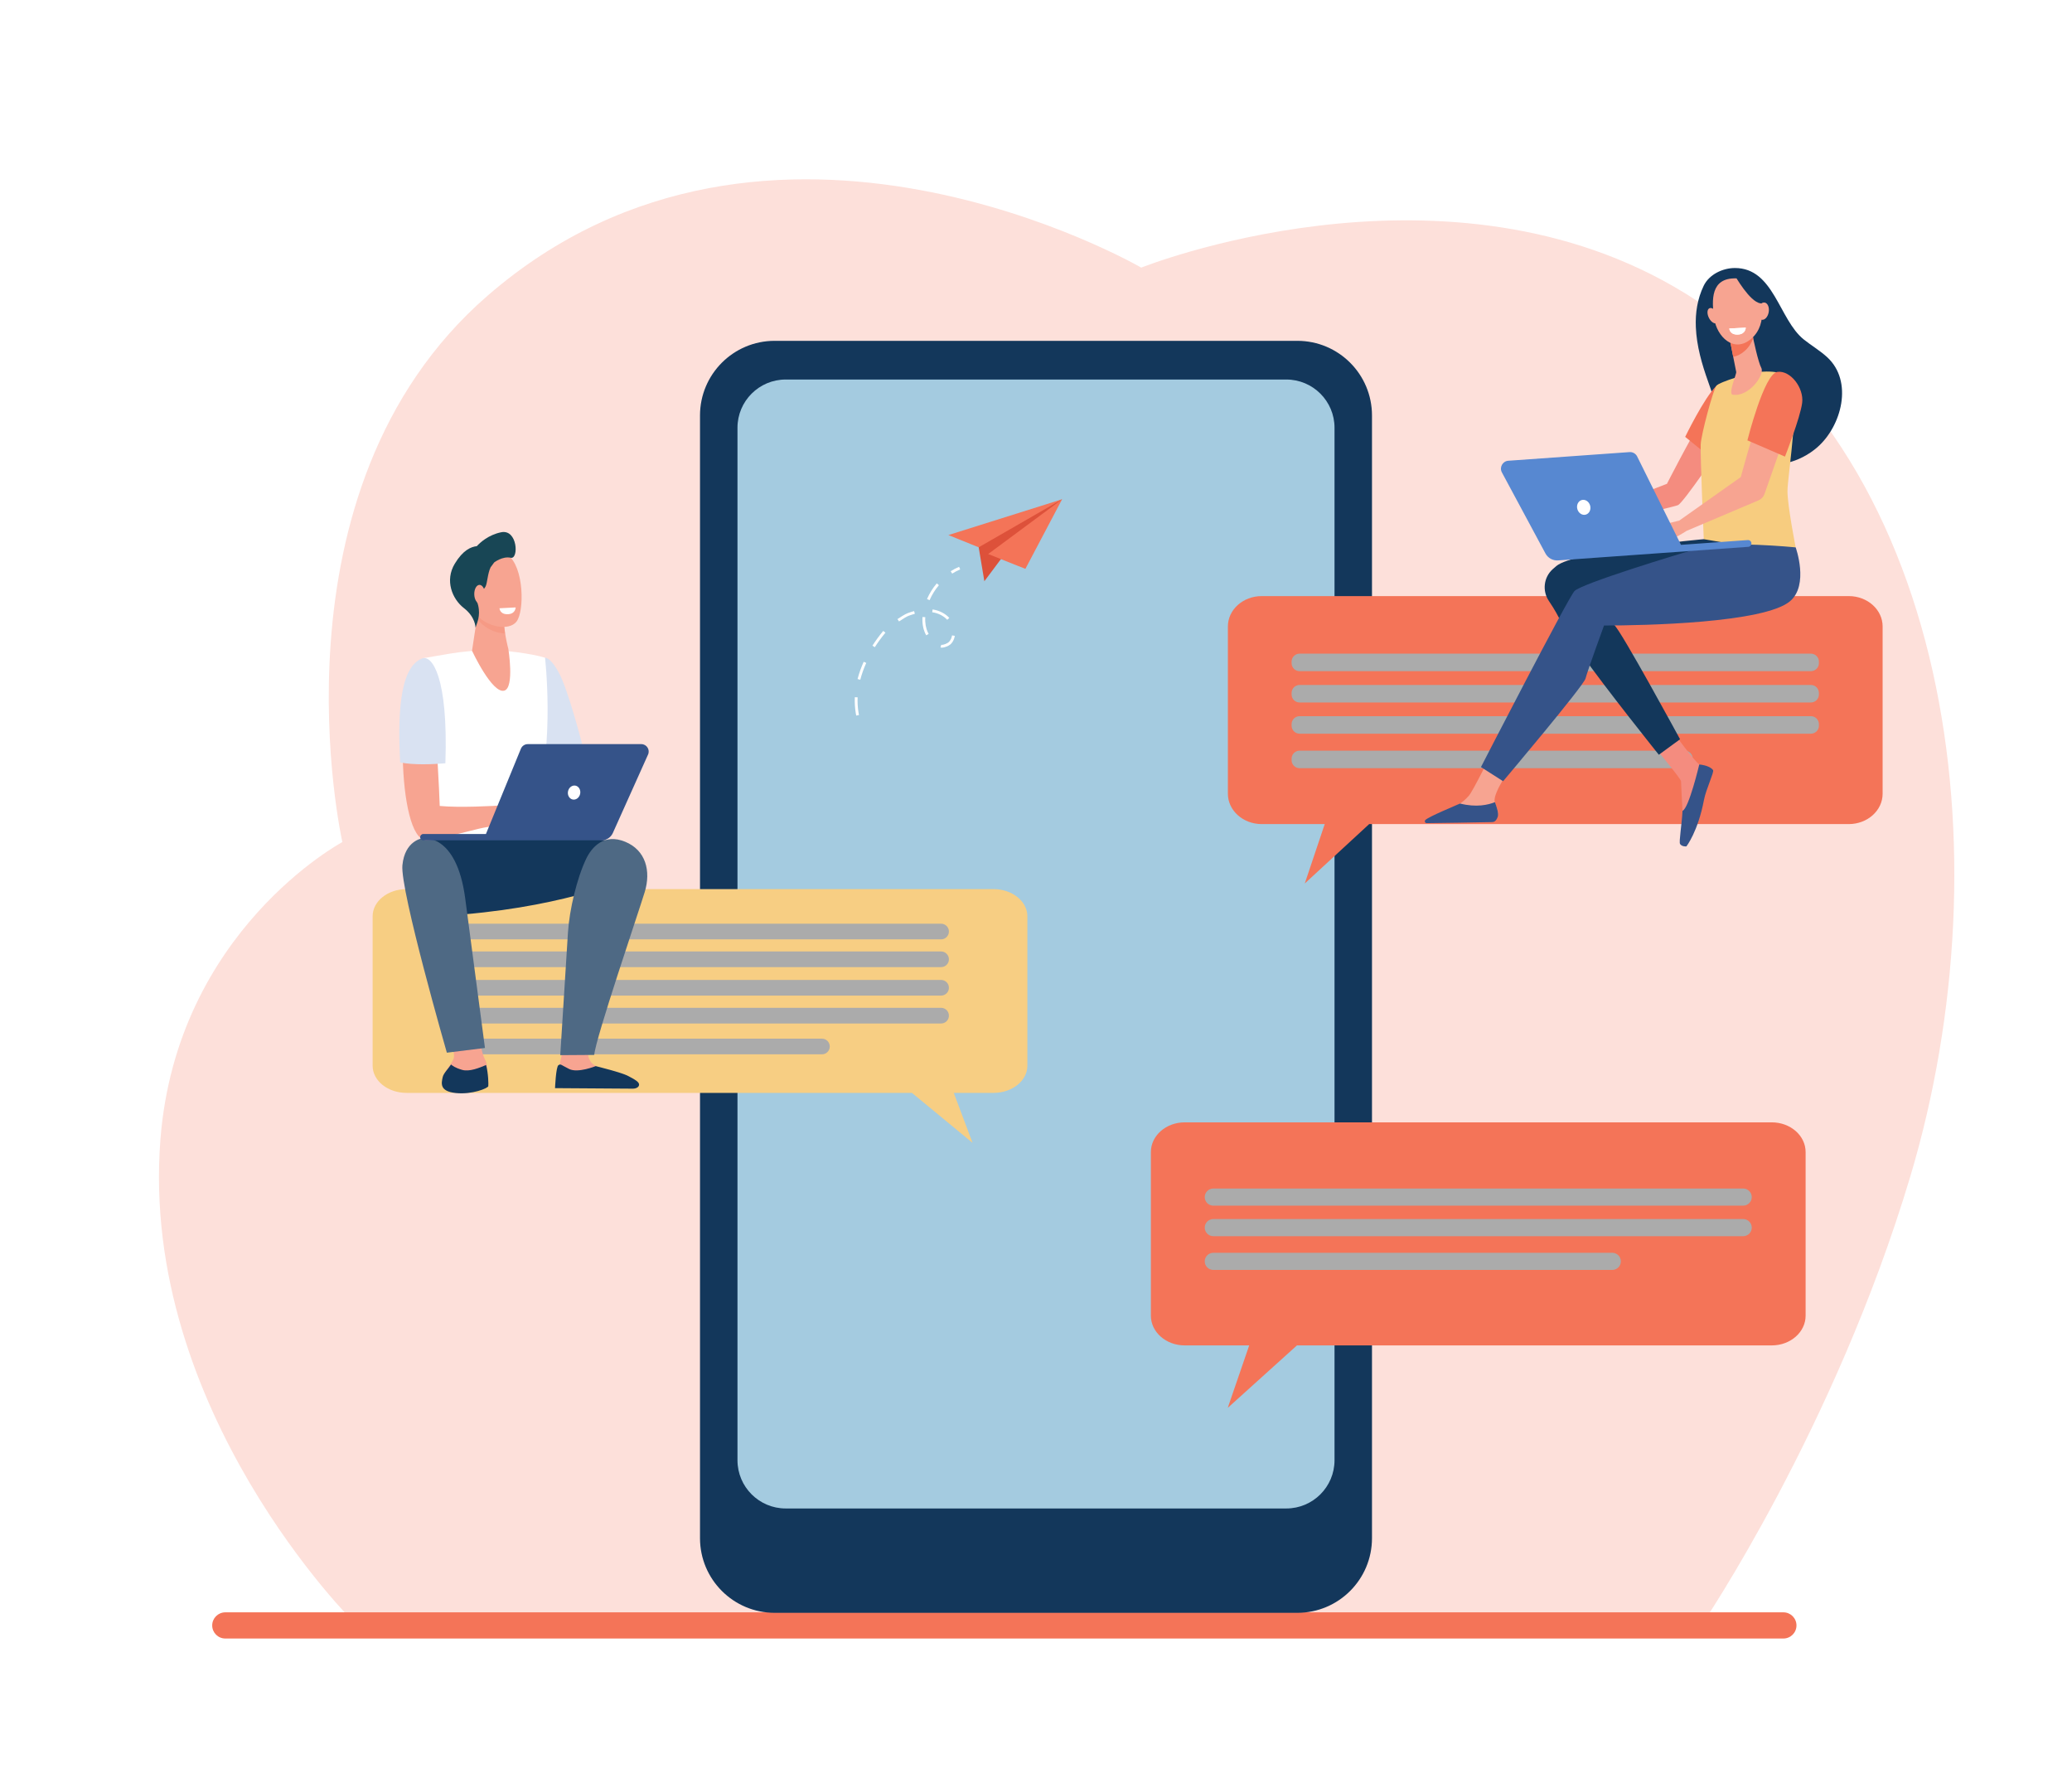 <?xml version="1.0" encoding="utf-8"?>
<!-- Generator: Adobe Illustrator 27.5.0, SVG Export Plug-In . SVG Version: 6.00 Build 0)  -->
<svg version="1.1" id="Layer_1" xmlns="http://www.w3.org/2000/svg" xmlns:xlink="http://www.w3.org/1999/xlink" x="0px" y="0px"
	 viewBox="0 0 2318.404 2000" style="enable-background:new 0 0 2318.404 2000;" xml:space="preserve">
<rect x="-0.001" y="0.001" style="fill:#FFFFFF;" width="2318.404" height="2000"/>
<g>
	<g>
		<path style="fill:#FDE0DA;" d="M1904.464,1817.208c0,0,148.625-219.197,232.909-500.704
			c108.031-360.821,46.907-816.814-264.822-996.1c-266.053-153.015-595.597-21.001-595.597-21.001S860.433,57.315,545.309,331.03
			C294.372,548.992,383.071,942.054,383.071,942.054s-185.428,99.064-203.585,332.86
			c-23.553,303.268,217.676,541.107,217.676,541.107L1904.464,1817.208z"/>
	</g>
	<g>
		<path style="fill:#F47458;" d="M252.091,1833.094h1743.38c8.09,0,14.647-6.559,14.647-14.648v-0.002
			c0-8.089-6.557-14.647-14.647-14.647H252.091c-8.09,0-14.648,6.559-14.648,14.649l0,0
			C237.442,1826.535,244.001,1833.094,252.091,1833.094z"/>
	</g>
	<g>
		<g>
			<g>
				<path style="fill:#13375B;" d="M866.769,1804.344h584.861c46.129,0,83.521-37.393,83.521-83.519l0.001-1256
					c0-46.128-37.394-83.521-83.522-83.521H866.769c-46.127,0-83.519,37.394-83.519,83.521v1256
					C783.25,1766.951,820.643,1804.344,866.769,1804.344z"/>
				<path style="fill:#A4CBE0;" d="M1493.223,1633.624V478.558c0-29.808-24.164-53.973-53.973-53.973H879.153
					c-29.808,0-53.973,24.164-53.973,53.973v1155.066c0,29.809,24.165,53.972,53.973,53.972h560.097
					C1469.059,1687.596,1493.223,1663.433,1493.223,1633.624z"/>
			</g>
		</g>
	</g>
	<g>
		<g>
			<path style="fill:#F47458;" d="M1982.47,1255.622h-656.853c-20.917,0-37.874,14.884-37.874,33.243v183.06
				c0,18.359,16.957,33.243,37.874,33.243h72.141l-23.995,69.853l77.422-69.853h531.285c20.917,0,37.874-14.884,37.874-33.243
				v-183.06C2020.344,1270.506,2003.387,1255.622,1982.47,1255.622z"/>
			<g>
				<path style="fill:#ABABAB;" d="M1950.49,1348.824h-592.894c-5.295,0-9.588-4.292-9.588-9.587l0,0
					c0-5.294,4.293-9.587,9.588-9.587h592.894c5.295,0,9.588,4.293,9.588,9.587l0,0
					C1960.078,1344.532,1955.785,1348.824,1950.49,1348.824z"/>
				<path style="fill:#ABABAB;" d="M1950.49,1382.98h-592.894c-5.295,0-9.588-4.293-9.588-9.588l0,0
					c0-5.295,4.293-9.588,9.588-9.588h592.894c5.295,0,9.588,4.293,9.588,9.588l0,0
					C1960.078,1378.688,1955.785,1382.98,1950.49,1382.98z"/>
				<path style="fill:#ABABAB;" d="M1804.012,1420.73h-446.415c-5.295,0-9.588-4.293-9.588-9.588l0,0
					c0-5.295,4.293-9.587,9.588-9.587h446.415c5.295,0,9.588,4.292,9.588,9.587l0,0
					C1813.6,1416.438,1809.307,1420.73,1804.012,1420.73z"/>
			</g>
		</g>
		<g>
			<path style="fill:#F47458;" d="M2068.636,666.875h-656.853c-20.917,0-37.874,15.213-37.874,33.979v187.113
				c0,18.766,16.957,33.979,37.874,33.979h70.478l-22.332,66.452l72.058-66.452h536.649c20.917,0,37.874-15.213,37.874-33.979
				V700.854C2106.51,682.088,2089.553,666.875,2068.636,666.875z"/>
			<g>
				<path style="fill:#ABABAB;" d="M2026.282,785.901h-572.146c-4.934,0-8.933-4-8.933-8.934v-1.732
					c0-4.934,3.999-8.934,8.933-8.934h572.146c4.934,0,8.933,4,8.933,8.934v1.732
					C2035.215,781.901,2031.216,785.901,2026.282,785.901z"/>
				<path style="fill:#ABABAB;" d="M2026.282,820.813h-572.146c-4.934,0-8.933-4-8.933-8.934v-1.733
					c0-4.933,3.999-8.933,8.933-8.933h572.146c4.934,0,8.933,4,8.933,8.933v1.733
					C2035.215,816.813,2031.216,820.813,2026.282,820.813z"/>
				<path style="fill:#ABABAB;" d="M2026.282,750.854h-572.146c-4.934,0-8.933-3.999-8.933-8.933v-1.733
					c0-4.934,3.999-8.933,8.933-8.933h572.146c4.934,0,8.933,4,8.933,8.933v1.733
					C2035.215,746.856,2031.216,750.854,2026.282,750.854z"/>
				<path style="fill:#ABABAB;" d="M1885.083,859.398h-430.946c-4.934,0-8.933-4-8.933-8.933v-1.733
					c0-4.934,3.999-8.933,8.933-8.933h430.946c4.934,0,8.933,3.999,8.933,8.933v1.733
					C1894.016,855.398,1890.017,859.398,1885.083,859.398z"/>
			</g>
		</g>
		<g>
			<path style="fill:#13375B;" d="M1897.513,365.973c-0.657-15.841,1.677-31.483,8.763-46.23
				c6.098-12.689,21.186-19.888,34.944-19.906c43.689-0.057,49.245,57.667,77.056,79.934c8.498,6.804,17.996,12.345,26.038,19.684
				c29.692,27.093,16.318,77.244-10.947,100.996c-18.919,16.482-48.654,25.847-71.973,12.962
				c-12.173-6.725-21.413-17.906-27.996-30.156c-9.343-17.386-15.366-37.445-22.011-55.975
				C1904.313,407.559,1898.386,387.028,1897.513,365.973z"/>
			<path style="fill:#F48C7F;" d="M1782.891,572.88l82.296-31.613c0,0,21.731-43.028,47.473-86.999
				c10.069,6.256,5.138,36.427,15.248,42.588c0,0-44.192,65.511-50.341,68.219c-6.149,2.708-88.406,20.489-88.406,20.489
				l-28.617,8.976l-4.259-18.654L1782.891,572.88z"/>
			<path style="fill:#F47458;" d="M1913.851,511.771c0,0,32.629-33.457,41.026-47.992c8.396-14.537-5.718-5.073-20.135-8.898
				c-5.459-1.448-3.947-33.31-14.398-23.042c-13.759,13.518-34.759,56.9-34.759,56.9L1913.851,511.771z"/>
			<path style="fill:#F7CC7F;" d="M1960.243,417.162c0,0,29.282-5.78,42.645,5.385c13.362,11.163-2.862,110.42-2.849,126.876
				c0.014,16.454,9.175,62.944,9.175,62.944s-88.751,15.534-102.849-9.167c0,0-4.011-94.108-3.413-105.943
				c0.598-11.833,13.756-60.234,17.393-65.417C1923.981,426.656,1960.243,417.162,1960.243,417.162z"/>
			<path style="fill:#F7A491;" d="M1960.427,371.868c0,0,0.153,0.874,0.431,2.365c1.328,7.146,6.443,30.856,9.897,37.374
				c4.175,7.876-14.294,33-32.071,29.934c-5.292-0.913,4.473-23.083,4.004-25.432c-0.899-4.495-2.116-10.628-3.363-16.916
				c-0.703-3.548-1.414-7.144-2.084-10.524c-1.901-9.607-3.452-17.464-3.452-17.464L1960.427,371.868z"/>
			<path style="fill:#F47458;" d="M1960.857,374.233c-0.277-1.491-0.431-2.365-0.431-2.365l-26.639-0.664
				c0,0,1.551,7.858,3.452,17.464c0.666,3.361,1.374,6.936,2.072,10.465c4.113-0.604,8.41-2.6,12.719-6.364
				c4.698-4.104,7.777-9.035,9.635-14.3C1961.337,376.789,1961.063,375.341,1960.857,374.233z"/>
			<path style="fill:#F7A491;" d="M1942.498,311.439c0,0,12.555-1.447,20.426,8.711c7.871,10.16,16.354,41.575-3.198,58.655
				c-19.551,17.08-38.868-2.253-41.732-22.752C1915.129,335.553,1914.016,310.699,1942.498,311.439z"/>
			<path style="fill:#F7A491;" d="M1912.209,355.749c2.334,4.528,6.251,7.035,8.75,5.6c2.498-1.435,2.631-6.268,0.298-10.796
				c-2.334-4.527-6.251-7.034-8.749-5.599C1910.01,346.388,1909.876,351.221,1912.209,355.749z"/>
			<path style="fill:#13375B;" d="M1941.094,308.08c0,0,16.773,29.874,28.773,31.255c12,1.38,13.576,17.256,13.576,17.256
				s-4.291-36.579-16.171-43.633C1955.392,305.903,1941.094,308.08,1941.094,308.08z"/>
			<path style="fill:#F7A491;" d="M1966.721,346.843c-0.976,5.306,0.986,10.169,4.384,10.866c3.397,0.697,6.942-3.039,7.919-8.345
				c0.976-5.305-0.988-10.17-4.385-10.867C1971.241,337.8,1967.696,341.537,1966.721,346.843z"/>
			<g>
				<path style="fill:#F48C7F;" d="M1853.827,838.872c0,0,26.939,32.301,27.117,35.112c0.178,2.811,1.249,28.857,1.65,33.101
					c0.591,6.251,23.698-14.946,25.047-18.938c1.958-5.797,6.72-18.855,4.939-22.896c-0.867-1.969-5.017-6.015-10.864-9.79
					c-6.15-3.973-29.673-36.703-29.673-36.703L1853.827,838.872z"/>
				<path style="fill:#355389;" d="M1901.336,855.269c0,0-11.66,49.356-18.741,51.815c-0.688,14.932-4.207,34.834-2.751,37.093
					c2.111,3.278,7.111,2.726,7.111,2.726s12.89-16.318,19.674-52.112c2.224-11.737,11.563-31.18,10.164-33.197
					C1912.972,856.084,1901.336,855.269,1901.336,855.269z"/>
				<path style="fill:#F7A491;" d="M1692.464,855.718c0,0-21.999,30.972-20.063,40.77c1.036,5.247,5.65,12.113,3.002,17.051
					c-2.648,4.938-9.071,2.464-9.071,2.464l-61.227,2.375c-3.738,0.06-5.269,0.095-2.255-2.116
					c4.934-3.621,8.914-6.014,24.674-13.622c1.027-0.496,4.769-2.871,6.119-3.693c3.422-2.085,6.858-5.368,9.816-8.654
					c4.927-5.475,26.596-50.089,26.596-50.089L1692.464,855.718z"/>
				<path style="fill:#355389;" d="M1633.651,898.941c18.149,4.648,31.566,1.488,39.07-1.532c1.935,5.474,4.501,12.341,3.141,16.303
					c-1.666,4.848-4.038,5.944-6.134,5.998c-16.578,0.435-60.725,1.027-73.364,1.191c-1.766,0.022-2.739-2.035-1.605-3.388
					C1597.895,913.777,1632.299,899.768,1633.651,898.941z"/>
				<path style="fill:#13375B;" d="M1772.037,663.313c0,0,27.242,31.092,34.188,36.016c6.948,4.925,73.626,127.708,73.626,127.708
					l-23.754,17.342c0,0-59.592-74.304-87.578-114.048c-23.663-33.605-21.468-37.451-35.383-57.907
					c-7.661-11.262-5.924-26.49,4.178-35.625c1.257-1.137,2.623-2.323,4.106-3.56c20.599-17.169,164.943-30.04,164.943-30.04
					l82.221,13.989c0,0-62.331,46.125-65.085,47.502c-2.754,1.377-101.893,15.835-103.958,15.835
					C1817.476,680.525,1772.037,663.313,1772.037,663.313z"/>
				<path style="fill:#355389;" d="M2009.214,612.367c0,0,15.226,42.228-6.401,60.315c-29.029,24.278-162.616,27.119-208.056,27.119
					c0,0-18.589,50.947-20.653,59.209c-2.066,8.261-92.255,114.974-92.255,114.974l-24.785-15.835
					c0,0,97.074-188.64,104.648-196.901c7.572-8.262,115.662-41.309,142.512-48.881
					C1931.072,604.794,2009.214,612.367,2009.214,612.367z"/>
			</g>
			<path style="fill:#F7A491;" d="M1878.887,582.443l68.932-48.743c0,0,12.647-46.86,26.271-88.343
				c10.999,4.425,20.279,14.423,31.301,18.751l-31.058,88.552c-1.12,3.192-3.534,5.767-6.649,7.088l-80.434,34.108
				c-23.582,15.144-37.367,16.632-47.665,21.216l-9.417-20.833L1878.887,582.443z"/>
			<path style="fill:#F47458;" d="M1997.254,510.824c0,0,17.122-43.484,19.232-60.137c2.111-16.653-13.063-36.691-27.836-34.633
				c-14.772,2.059-33.443,76.602-33.443,76.602L1997.254,510.824z"/>
			<g>
				<path style="fill:#5788D1;" d="M1687.684,515.463l135.603-9.682c3.589-0.256,6.976,1.681,8.573,4.903l49.024,98.853
					l74.759-5.337c2.09-0.15,3.905,1.423,4.055,3.512l0,0c0.149,2.089-1.424,3.903-3.515,4.053l-212.77,15.192
					c-5.85,0.418-11.399-2.637-14.177-7.803l-48.729-90.651C1677.465,522.839,1681.271,515.921,1687.684,515.463z"/>
				<path style="fill:#FFFFFF;" d="M1764.928,569.549c1.242,4.509,5.45,7.282,9.398,6.196c3.949-1.087,6.142-5.624,4.9-10.132
					c-1.243-4.509-5.451-7.283-9.399-6.195C1765.879,560.504,1763.684,565.041,1764.928,569.549z"/>
			</g>
			<path style="fill:#FFFFFF;" d="M1934.941,367.517l18.42-0.954c0,0-0.063,7.018-8.15,7.672
				C1935.349,375.031,1934.941,367.517,1934.941,367.517z"/>
			<path style="fill:#FFFFFF;" d="M1934.941,367.517l18.42-0.954c0,0-0.063,7.018-8.15,7.672
				C1935.349,375.031,1934.941,367.517,1934.941,367.517z"/>
		</g>
	</g>
	<g>
		<g>
			<path style="fill:#F7CE83;" d="M1111.676,994.697H454.823c-20.918,0-37.874,13.598-37.874,30.369v167.234
				c0,16.772,16.957,30.369,37.874,30.369h565.576l67.816,55.897l-21.018-55.897h44.479c20.917,0,37.874-13.597,37.874-30.369
				v-167.234C1149.55,1008.295,1132.593,994.697,1111.676,994.697z"/>
			<g>
				<path style="fill:#ABABAB;" d="M1053.006,1113.819H513.493c-4.834,0-8.753-3.919-8.753-8.753v-0.012
					c0-4.834,3.919-8.752,8.753-8.752h539.513c4.833,0,8.752,3.918,8.752,8.752v0.012
					C1061.759,1109.9,1057.84,1113.819,1053.006,1113.819z"/>
				<path style="fill:#ABABAB;" d="M1053.006,1145.021H513.493c-4.834,0-8.753-3.918-8.753-8.752v-0.013
					c0-4.834,3.919-8.753,8.753-8.753h539.513c4.833,0,8.752,3.919,8.752,8.753v0.013
					C1061.759,1141.104,1057.84,1145.021,1053.006,1145.021z"/>
				<path style="fill:#ABABAB;" d="M1053.006,1081.966H513.493c-4.834,0-8.753-3.919-8.753-8.753v-0.012
					c0-4.834,3.919-8.752,8.753-8.752h539.513c4.833,0,8.752,3.918,8.752,8.752v0.012
					C1061.759,1078.047,1057.84,1081.966,1053.006,1081.966z"/>
				<path style="fill:#ABABAB;" d="M1053.006,1050.908H513.493c-4.834,0-8.753-3.918-8.753-8.752v-0.013
					c0-4.833,3.919-8.753,8.753-8.753h539.513c4.833,0,8.752,3.92,8.752,8.753v0.013
					C1061.759,1046.99,1057.84,1050.908,1053.006,1050.908z"/>
				<path style="fill:#ABABAB;" d="M919.703,1179.508h-406.21c-4.834,0-8.753-3.918-8.753-8.752v-0.012
					c0-4.834,3.919-8.752,8.753-8.752h406.21c4.833,0,8.752,3.918,8.752,8.752v0.012
					C928.455,1175.59,924.536,1179.508,919.703,1179.508z"/>
			</g>
		</g>
		<g>
			<polygon style="fill:#F79C8D;" points="641.294,825.208 651.306,855.244 620.793,843.244 			"/>
			<path style="fill:#D9E2F2;" d="M609.838,735.824c2.035,0.084,7.608,1.943,15.759,17.296c10.41,19.605,25.624,78.83,25.624,78.83
				l-45.412,16.854l-5.834-12.361l-9.609-95.169C590.366,741.274,609.274,735.801,609.838,735.824z"/>
			<path style="fill:#FFFFFF;" d="M549.809,727.287c12.985,0.017,45.116,3.794,60.029,8.541c0,0,10.955,93.842-9.863,165.149
				c-4.661,15.962,3.854,66.17,3.854,66.17l-134.562-1.77c0,0,15.941-121.378,9.936-140.983
				c-6.005-19.606-6.148-87.933-6.148-87.933s0.922-0.144,30.233-5.193C516.959,728.912,535.943,727.269,549.809,727.287z"/>
			<path style="fill:#F7A491;" d="M534.129,1141.32c0,0,2.977,34.242,8.45,43.725c5.473,9.482-0.288,25.602-0.576,27.814
				c-0.288,2.213-11.523,5.374-29.384,3.478c-17.86-1.896-17.572-6.005-16.132-12.644c1.44-6.638,10.947-15.171,11.522-21.493
				c0.576-6.321-5.473-29.079-5.473-29.079L534.129,1141.32z"/>
			<path style="fill:#13375B;" d="M588.647,938.883c0,0,92.887-5.14,113.63,7.38c20.742,12.519-3.751,38.227-3.751,38.227
				s-75.62,32.767-202.221,40.048c-29.979,1.725-32.563-77.904-26.957-84.493C474.953,933.457,588.647,938.883,588.647,938.883z"/>
			<path style="fill:#13375B;" d="M509.972,1222.822c-18.391-1.953-16.117-10.957-14.634-17.792
				c0.929-4.279,6.204-9.325,9.35-14.097c1.645,1.305,4.318,3.608,12.305,5.96c8.295,2.44,19.664-2.392,26.908-5.417
				c2.582,9.577,2.7,21.791,2.459,23.643C546.063,1217.399,528.364,1224.775,509.972,1222.822z"/>
			<path style="fill:#4E6984;" d="M520.543,1005.111c3.711,27.986,22.086,167.31,22.086,167.31l-42.635,5.269
				c0,0-52.429-181.852-49.741-209.667c2.689-27.815,22.314-30.155,22.314-30.155S510.721,931.025,520.543,1005.111z"/>
			<path style="fill:#F7A491;" d="M471.59,746.89c12.582-4.703,18.736,108.272,20.433,154.774
				c22.279,2.136,61.113,0.016,70.783-0.708c4.547-0.341,15.034-4.169,19.556-4.759c4.635-0.606,8.837-0.919,11.114-0.524
				c0.837,0.146,24.06,9.61,26.047,11.685c2.464,2.573,9.125,9.066,8,11.874c-1.123,2.809-12.81-7.823-12.81-7.823l-5.711-3.193
				c7.11,6.922,20.671,16.038,18.718,19.357c-1.905,3.237-14.138-6.014-22.855-12.319c7.478,6.732,16.767,18.777,14.627,20.654
				c-1.924,1.688-12.49-12.257-23.784-16.273c-4.185-1.488-8.357,2.633-11.649,3.131c-2.419,0.366-6.155,1.145-8.528,0.473
				l-12.228-3.455c-4.165,0.375-4.269,2.831-8.476,3.723c-4.883,1.035-12.895,2.127-19.114,3.641
				c-35.811,8.72-47.755,12.769-58.72,12.763C443.782,939.892,441.856,758.007,471.59,746.89z"/>
			<path style="fill:#D9E2F2;" d="M447.714,852.956c-2.356-47.632-2.012-106.34,24.78-116.357
				c10.571-3.952,29.207,19.812,25.855,117.325C484.046,855.099,463.049,856.047,447.714,852.956z"/>
			<path style="fill:#F7A491;" d="M658.802,1169.047c0,0-3.721,11.887,2.941,19.748c6.661,7.86,34.341,15.573,37.974,19.832
				c3.633,4.257,3.358,7.883,3.358,7.883l-77.688-2.131l0.846-23.383l3.577-16.804L658.802,1169.047z"/>
			<path style="fill:#13375B;" d="M666.575,1192.715c0,0-19.963,8.047-29.605,3.283c-9.642-4.766-9.351-6.086-12.141-4.309
				c-2.79,1.777-3.79,25.667-3.79,25.667l87.358,0.589c6.08-0.141,9.153-4.602,4.213-8.422c-3.386-2.619-7.3-4.373-9.524-5.643
				C696.253,1199.975,666.575,1192.715,666.575,1192.715z"/>
			<path style="fill:#4E6984;" d="M655.857,960.826c6.004-12.593,19.66-28.989,43.688-19.113
				c22.917,9.419,29.068,32.566,21.838,56.269c-7.23,23.704-54.832,163.044-56.491,182.201l-38.006,0.252
				c0,0,6.906-110.332,8.601-137C637.118,1017.773,645.465,982.622,655.857,960.826z"/>
			<path style="fill:#355389;" d="M717.557,832.489H590.51c-3.361,0-6.389,2.031-7.664,5.142l-39.119,95.409h-70.041
				c-1.959,0-3.546,1.586-3.546,3.543l0,0c0,1.957,1.587,3.544,3.546,3.544h199.344c5.48,0,10.451-3.217,12.695-8.216l39.389-87.745
				C727.574,838.685,723.565,832.489,717.557,832.489z"/>
			<path style="fill:#FFFFFF;" d="M649.155,888.047c-0.858,4.286-4.596,7.15-8.349,6.4c-3.753-0.75-6.1-4.832-5.242-9.118
				c0.858-4.286,4.596-7.151,8.349-6.401C647.666,879.679,650.013,883.761,649.155,888.047z"/>
			<path style="fill:#F7A491;" d="M534.369,687.061l-6.216,40.97c0,0,22.701,48.783,36.252,44.553
				c11.371-3.551,4.375-46.714,4.375-46.714s-6.198-23.181-4.339-34.781C566.301,679.489,534.369,687.061,534.369,687.061z"/>
			<path style="opacity:0.2;fill:#F47458;" d="M564.442,691.089c1.859-11.6-30.073-4.028-30.073-4.028l-0.516,3.397
				c0.935,2.274,2.077,4.219,3.463,5.711c7.133,7.677,18.281,12.287,27.92,12.635C564.272,702.55,563.68,695.846,564.442,691.089z"
				/>
			<g>
				<path style="fill:#F7A491;" d="M529.13,629.098c-0.902-0.328-7.233,46.664,4.781,59.593
					c12.016,12.929,35.426,17.161,43.822,6.978c9.288-11.263,8.821-61.768-9.859-75.067
					C549.193,607.3,529.13,629.098,529.13,629.098z"/>
				<path style="fill:#184655;" d="M560.763,595.464c-14.438,2.944-23.792,11.769-27.229,15.529
					c-6.556,0.774-15.467,4.397-24.669,19.633c-11.315,18.734-2.959,39.489,10.212,49.672
					c13.171,10.184,12.988,21.946,12.988,21.946l2.082-6.085c1.536-4.609,2.164-9.496,1.649-14.33
					c-0.309-2.902-0.929-6.038-2.13-8.617c-3.168-6.801,6.805-11.319,9.601-16.977c2.153-4.357,2.258-14.323,5.65-21.526
					l4.051-5.497c0,0,9.347-7.273,18.491-5.221C580.604,626.045,579.289,591.687,560.763,595.464z"/>
				<path style="fill:#F7A491;" d="M542.653,664.599c0.096,5.734-2.511,10.427-5.821,10.484c-3.31,0.056-6.071-4.546-6.167-10.279
					c-0.096-5.733,2.511-10.427,5.821-10.483C539.798,654.264,542.559,658.866,542.653,664.599z"/>
			</g>
			<path style="fill:#FFFFFF;" d="M558.875,680.492l18.11-0.938c0,0-0.061,6.9-8.014,7.542
				C559.275,687.88,558.875,680.492,558.875,680.492z"/>
		</g>
	</g>
	<g>
		<g>
			<path style="fill:#DD513A;" d="M1095.081,612.292l6.344,37.957l20.105-26.863l66.872-64.825l-59.611,24.423
				c0,0-28.918,17.171-30.139,19.22C1097.43,604.255,1095.081,612.292,1095.081,612.292z"/>
			<polygon style="fill:#F47458;" points="1061.168,598.597 1188.402,558.562 1095.081,612.292 			"/>
			<polygon style="fill:#F47458;" points="1147.325,636.415 1105.683,619.822 1188.402,558.562 			"/>
		</g>
		<g>
			<g>
				<path style="fill:#FFFFFF;" d="M957.55,797.893c-0.505-3.021-0.849-6.123-1.021-9.221c-0.159-2.852-0.177-5.768-0.054-8.667
					l3.139,0.134c-0.119,2.796-0.103,5.608,0.052,8.358c0.166,2.984,0.497,5.971,0.983,8.879c0.142,0.855,0.298,1.708,0.468,2.557
					l-3.081,0.615C957.857,799.65,957.693,798.757,957.55,797.893z M959.552,759.675c1.648-6.403,3.955-12.91,6.861-19.338
					l2.861,1.294c-2.831,6.263-5.078,12.598-6.681,18.826L959.552,759.675z M1052.943,724.481c-0.207-0.056-0.415-0.115-0.622-0.177
					l0.902-3.01c0.18,0.055,0.36,0.107,0.513,0.149c0,0,0.096,0.016,0.331,0.002c1.753-0.098,6.052-1.418,8.022-3.595
					c1.655-1.83,2.723-4.184,3.17-6.999l3.102,0.493c-0.535,3.377-1.899,6.357-3.943,8.614c-2.733,3.018-7.976,4.5-10.176,4.625
					C1053.722,724.611,1053.295,724.578,1052.943,724.481z M976.202,722.34c3.603-5.643,7.67-11.199,12.092-16.514l2.414,2.009
					c-4.337,5.213-8.327,10.662-11.858,16.194L976.202,722.34z M1033.766,704.731c-0.891-2.878-1.433-5.958-1.612-9.153
					c-0.096-1.718-0.087-3.499,0.023-5.295l3.135,0.195c-0.104,1.673-0.11,3.33-0.021,4.925c0.163,2.939,0.66,5.766,1.475,8.399
					c0.58,1.871,1.358,3.697,2.311,5.428l-2.749,1.517C1035.27,708.828,1034.407,706.804,1033.766,704.731z M1043.501,685.014
					l-0.437-0.064l0.443-3.11l0.475,0.071c7.115,1.102,13.758,4.518,18.224,9.375l-2.313,2.125
					C1055.901,689.069,1049.925,686.008,1043.501,685.014z M1004.185,692.618c3.021-2.04,8.56-5.631,11.706-6.763
					c2.443-0.879,4.708-1.6,6.922-2.206l0.829,3.029c-2.134,0.583-4.322,1.282-6.688,2.132c-2.063,0.743-6.076,3.079-11.012,6.411
					L1004.185,692.618z M1037.244,670.192c2.747-6.336,6.424-12.238,10.928-17.539l2.394,2.033
					c-4.303,5.066-7.815,10.703-10.44,16.754L1037.244,670.192z"/>
			</g>
			<g>
				<path style="fill:#FFFFFF;" d="M1065.433,641.712c2.892-1.837,5.897-3.417,8.933-4.695l-1.22-2.895
					c-3.195,1.346-6.357,3.009-9.396,4.94L1065.433,641.712z"/>
			</g>
		</g>
	</g>
</g>
</svg>
